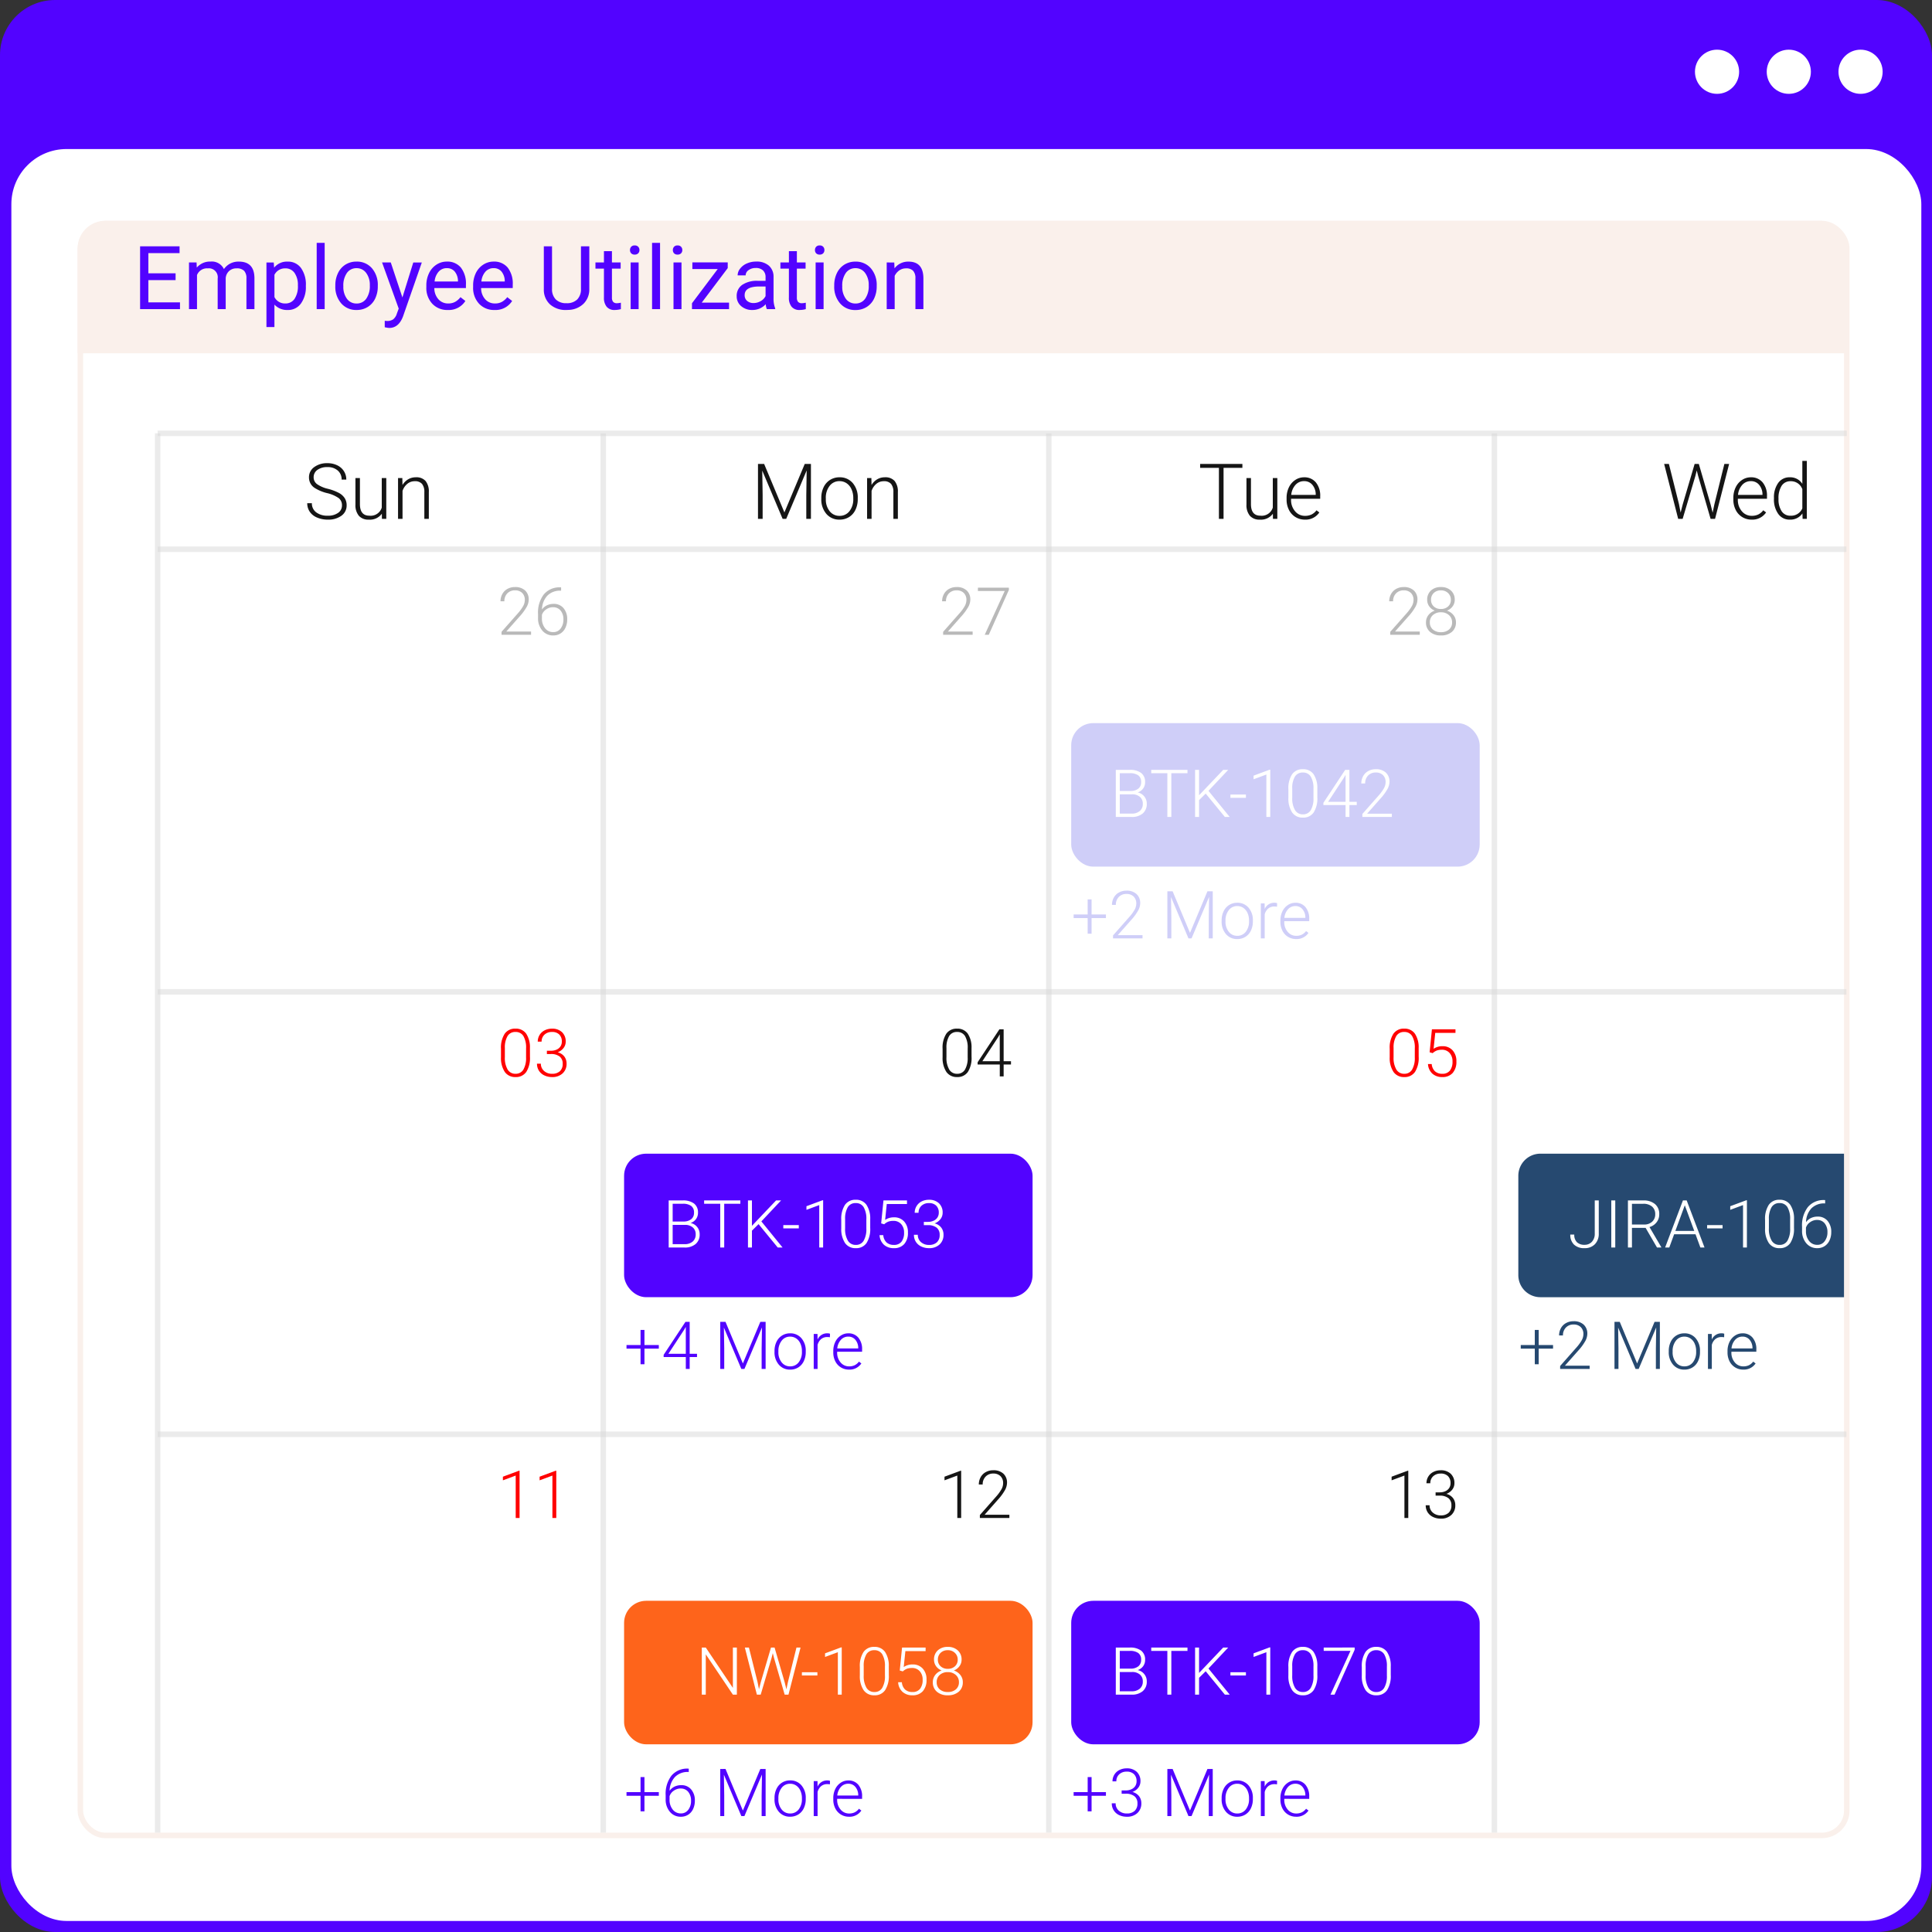 <svg xmlns="http://www.w3.org/2000/svg" width="350" height="350" viewBox="0 0 350 350">
  <rect x="0" y="0" width="350" height="350" fill="#333333" stroke="none"/>
  <g id="upz_trueProductivity" transform="translate(-331.441 -124.116)">
    <g id="Base" transform="translate(-920.5 -964.884)">
      <rect id="Rectangle_1133" data-name="Rectangle 1133" width="350" height="350" rx="10" transform="translate(1251.941 1089)" fill="#5203ff"/>
      <rect id="Rectangle_187" data-name="Rectangle 187" width="346.006" height="321" rx="10" transform="translate(1254 1116)" fill="#fff"/>
      <circle id="Ellipse_157" data-name="Ellipse 157" cx="4" cy="4" r="4" transform="translate(1585 1098)" fill="#fff"/>
      <circle id="Ellipse_158" data-name="Ellipse 158" cx="4" cy="4" r="4" transform="translate(1572 1098)" fill="#fff"/>
      <circle id="Ellipse_159" data-name="Ellipse 159" cx="4" cy="4" r="4" transform="translate(1559 1098)" fill="#fff"/>
    </g>
    <g id="Rectangle_199" data-name="Rectangle 199" transform="translate(345.5 164.116)" fill="#fff" stroke="#faf0eb" stroke-width="1">
      <rect width="321" height="293" rx="5" stroke="none"/>
      <rect x="0.5" y="0.5" width="320" height="292" rx="4.5" fill="none"/>
    </g>
    <path id="Path_3299" data-name="Path 3299" d="M5.531,0H315.252a5.286,5.286,0,0,1,5.531,5V24H0V5A5.285,5.285,0,0,1,5.531,0Z" transform="translate(345.5 164.116)" fill="#faf0eb"/>
    <path id="Path_534" data-name="Path 534" d="M7.75-5.258H2.82v4.031H8.547V0H1.32V-11.375H8.469v1.227H2.82v3.664H7.75Zm3.8-3.2.039.938a3.122,3.122,0,0,1,2.508-1.094A2.417,2.417,0,0,1,16.508-7.25a3.2,3.2,0,0,1,1.1-.984,3.242,3.242,0,0,1,1.6-.375q2.781,0,2.828,2.945V0H20.586V-5.578a1.941,1.941,0,0,0-.414-1.355,1.823,1.823,0,0,0-1.391-.449,1.916,1.916,0,0,0-1.336.48,1.949,1.949,0,0,0-.617,1.293V0H15.375V-5.539a1.613,1.613,0,0,0-1.8-1.844,1.934,1.934,0,0,0-1.945,1.211V0H10.18V-8.453Zm19.8,4.32a5.062,5.062,0,0,1-.883,3.109A2.829,2.829,0,0,1,28.078.156,3.1,3.1,0,0,1,25.656-.82V3.25H24.211v-11.7h1.32l.07.938a2.977,2.977,0,0,1,2.453-1.094,2.882,2.882,0,0,1,2.41,1.148,5.117,5.117,0,0,1,.887,3.2ZM29.906-4.3A3.735,3.735,0,0,0,29.3-6.555a1.963,1.963,0,0,0-1.672-.828,2.125,2.125,0,0,0-1.969,1.164V-2.18a2.129,2.129,0,0,0,1.984,1.156,1.954,1.954,0,0,0,1.652-.824A4.077,4.077,0,0,0,29.906-4.3ZM34.758,0H33.313V-12h1.445Zm1.93-4.3a4.993,4.993,0,0,1,.488-2.234A3.643,3.643,0,0,1,38.535-8.07a3.7,3.7,0,0,1,1.988-.539,3.565,3.565,0,0,1,2.793,1.2,4.6,4.6,0,0,1,1.066,3.18v.1a5.036,5.036,0,0,1-.473,2.215A3.589,3.589,0,0,1,42.559-.391a3.743,3.743,0,0,1-2.02.547,3.556,3.556,0,0,1-2.785-1.2A4.575,4.575,0,0,1,36.688-4.2Zm1.453.172a3.616,3.616,0,0,0,.652,2.258,2.088,2.088,0,0,0,1.746.852,2.075,2.075,0,0,0,1.75-.863A3.955,3.955,0,0,0,42.938-4.3a3.61,3.61,0,0,0-.66-2.254,2.1,2.1,0,0,0-1.754-.863A2.075,2.075,0,0,0,38.8-6.57,3.925,3.925,0,0,0,38.141-4.133Zm10.7,2.016,1.969-6.336h1.547L48.961,1.3q-.789,2.109-2.508,2.109l-.273-.023-.539-.1V2.117l.391.031a1.923,1.923,0,0,0,1.145-.3A2.148,2.148,0,0,0,47.852.766l.32-.859L45.156-8.453h1.578ZM57.055.156a3.693,3.693,0,0,1-2.8-1.129,4.19,4.19,0,0,1-1.078-3.02v-.266A5.073,5.073,0,0,1,53.66-6.5,3.748,3.748,0,0,1,55-8.051a3.378,3.378,0,0,1,1.871-.559,3.166,3.166,0,0,1,2.563,1.086,4.7,4.7,0,0,1,.914,3.109v.6H54.625a3,3,0,0,0,.73,2.02,2.3,2.3,0,0,0,1.777.77,2.517,2.517,0,0,0,1.3-.312,3.259,3.259,0,0,0,.93-.828l.883.688A3.55,3.55,0,0,1,57.055.156Zm-.18-7.578a1.928,1.928,0,0,0-1.469.637A3.1,3.1,0,0,0,54.672-5h4.234v-.109a2.753,2.753,0,0,0-.594-1.707A1.815,1.815,0,0,0,56.875-7.422ZM65.531.156a3.693,3.693,0,0,1-2.8-1.129,4.19,4.19,0,0,1-1.078-3.02v-.266a5.073,5.073,0,0,1,.48-2.246A3.748,3.748,0,0,1,63.48-8.051a3.378,3.378,0,0,1,1.871-.559,3.166,3.166,0,0,1,2.563,1.086,4.7,4.7,0,0,1,.914,3.109v.6H63.1a3,3,0,0,0,.73,2.02,2.3,2.3,0,0,0,1.777.77,2.517,2.517,0,0,0,1.3-.312,3.259,3.259,0,0,0,.93-.828l.883.688A3.55,3.55,0,0,1,65.531.156Zm-.18-7.578a1.928,1.928,0,0,0-1.469.637A3.1,3.1,0,0,0,63.148-5h4.234v-.109a2.753,2.753,0,0,0-.594-1.707A1.815,1.815,0,0,0,65.352-7.422ZM82.7-11.375v7.734a3.628,3.628,0,0,1-1.012,2.633A4.077,4.077,0,0,1,78.961.141l-.4.016A4.258,4.258,0,0,1,75.586-.852a3.6,3.6,0,0,1-1.125-2.773v-7.75h1.484v7.7a2.6,2.6,0,0,0,.68,1.918,2.612,2.612,0,0,0,1.938.684,2.63,2.63,0,0,0,1.949-.68,2.6,2.6,0,0,0,.676-1.914v-7.711Zm4.1.875v2.047h1.578v1.117H86.8v5.249a1.173,1.173,0,0,0,.211.763.888.888,0,0,0,.719.254,3.5,3.5,0,0,0,.688-.094V0A4.215,4.215,0,0,1,87.3.156,1.8,1.8,0,0,1,85.844-.43a2.517,2.517,0,0,1-.492-1.664V-7.336H83.813V-8.453h1.539V-10.5ZM91.633,0H90.188V-8.453h1.445ZM90.07-10.7a.863.863,0,0,1,.215-.594.807.807,0,0,1,.637-.242.819.819,0,0,1,.641.242.854.854,0,0,1,.219.594.826.826,0,0,1-.219.586.834.834,0,0,1-.641.234.821.821,0,0,1-.637-.234A.834.834,0,0,1,90.07-10.7ZM95.516,0H94.07V-12h1.445ZM99.4,0H97.953V-8.453H99.4ZM97.836-10.7a.863.863,0,0,1,.215-.594.807.807,0,0,1,.637-.242.819.819,0,0,1,.641.242.854.854,0,0,1,.219.594.826.826,0,0,1-.219.586.834.834,0,0,1-.641.234.821.821,0,0,1-.637-.234A.834.834,0,0,1,97.836-10.7ZM103.07-1.18h4.945V0H101.3V-1.062l4.664-6.2h-4.594v-1.2h6.406V-7.43ZM114.859,0a3.036,3.036,0,0,1-.2-.891A3.225,3.225,0,0,1,112.25.156,2.984,2.984,0,0,1,110.2-.551a2.288,2.288,0,0,1-.8-1.793,2.39,2.39,0,0,1,1-2.051,4.733,4.733,0,0,1,2.824-.73h1.406v-.664A1.623,1.623,0,0,0,114.18-7a1.821,1.821,0,0,0-1.336-.449,2.108,2.108,0,0,0-1.3.391,1.151,1.151,0,0,0-.523.945H109.57a2,2,0,0,1,.449-1.223,3.066,3.066,0,0,1,1.219-.934,4.1,4.1,0,0,1,1.691-.344,3.342,3.342,0,0,1,2.289.73,2.635,2.635,0,0,1,.859,2.012v3.891a4.757,4.757,0,0,0,.3,1.852V0Zm-2.4-1.1a2.54,2.54,0,0,0,1.289-.352,2.127,2.127,0,0,0,.883-.914V-4.1H113.5q-2.656,0-2.656,1.555a1.316,1.316,0,0,0,.453,1.063A1.742,1.742,0,0,0,112.461-1.1Zm7.844-9.4v2.047h1.578v1.117H120.3v5.249a1.173,1.173,0,0,0,.211.763.888.888,0,0,0,.719.254,3.5,3.5,0,0,0,.688-.094V0a4.215,4.215,0,0,1-1.109.155,1.8,1.8,0,0,1-1.461-.586,2.517,2.517,0,0,1-.492-1.664V-7.336H117.32V-8.453h1.539V-10.5ZM125.141,0H123.7V-8.453h1.445Zm-1.562-10.7a.863.863,0,0,1,.215-.594.807.807,0,0,1,.637-.242.819.819,0,0,1,.641.242.854.854,0,0,1,.219.594.826.826,0,0,1-.219.586.834.834,0,0,1-.641.234.821.821,0,0,1-.637-.234A.834.834,0,0,1,123.578-10.7ZM127.07-4.3a4.993,4.993,0,0,1,.488-2.234,3.643,3.643,0,0,1,1.359-1.531,3.7,3.7,0,0,1,1.988-.539,3.565,3.565,0,0,1,2.793,1.2,4.6,4.6,0,0,1,1.066,3.18v.1a5.036,5.036,0,0,1-.473,2.215,3.589,3.589,0,0,1-1.352,1.527,3.743,3.743,0,0,1-2.02.547,3.556,3.556,0,0,1-2.785-1.2A4.575,4.575,0,0,1,127.07-4.2Zm1.453.172a3.616,3.616,0,0,0,.652,2.258,2.088,2.088,0,0,0,1.746.852,2.075,2.075,0,0,0,1.75-.863A3.954,3.954,0,0,0,133.32-4.3a3.61,3.61,0,0,0-.66-2.254,2.1,2.1,0,0,0-1.754-.863,2.075,2.075,0,0,0-1.727.852A3.925,3.925,0,0,0,128.523-4.133Zm9.422-4.32.047,1.063a3.08,3.08,0,0,1,2.531-1.219q2.68,0,2.7,3.023V0h-1.445V-5.594a1.946,1.946,0,0,0-.418-1.352,1.675,1.675,0,0,0-1.277-.437,2.086,2.086,0,0,0-1.234.375,2.546,2.546,0,0,0-.828.984V0h-1.445V-8.453Z" transform="translate(355.5 180.116)" fill="#5203ff"/>
    <g id="Group_1183" data-name="Group 1183" transform="translate(15 17)">
      <line id="Line_46" data-name="Line 46" y1="253.5" transform="translate(345 185.616)" fill="none" stroke="#d8d8d8" stroke-width="1" opacity="0.5"/>
      <line id="Line_55" data-name="Line 55" y1="253.5" transform="translate(425.722 185.616)" fill="none" stroke="#d8d8d8" stroke-width="1" opacity="0.5"/>
      <line id="Line_56" data-name="Line 56" y1="253.5" transform="translate(506.444 185.616)" fill="none" stroke="#d8d8d8" stroke-width="1" opacity="0.5"/>
      <line id="Line_57" data-name="Line 57" y1="253.5" transform="translate(587.166 185.616)" fill="none" stroke="#d8d8d8" stroke-width="1" opacity="0.5"/>
      <line id="Line_47" data-name="Line 47" x2="306" transform="translate(345 185.616)" fill="none" stroke="#d8d8d8" stroke-width="1" opacity="0.5"/>
      <line id="Line_50" data-name="Line 50" x2="305.928" transform="translate(345 206.616)" fill="none" stroke="#d8d8d8" stroke-width="1" opacity="0.5"/>
      <line id="Line_51" data-name="Line 51" x2="305.928" transform="translate(345 286.802)" fill="none" stroke="#d8d8d8" stroke-width="1" opacity="0.5"/>
      <line id="Line_52" data-name="Line 52" x2="305.928" transform="translate(345 366.95)" fill="none" stroke="#d8d8d8" stroke-width="1" opacity="0.5"/>
      <path id="Path_3353" data-name="Path 3353" d="M6.891-2.447A1.611,1.611,0,0,0,6.31-3.756a6.136,6.136,0,0,0-2.126-.916,7.451,7.451,0,0,1-2.256-.947A2.235,2.235,0,0,1,.916-7.52a2.227,2.227,0,0,1,.94-1.856,3.86,3.86,0,0,1,2.4-.714,3.986,3.986,0,0,1,1.774.383A2.9,2.9,0,0,1,7.246-8.641a2.8,2.8,0,0,1,.431,1.524H6.829a2.091,2.091,0,0,0-.7-1.642,2.714,2.714,0,0,0-1.873-.621,2.95,2.95,0,0,0-1.818.51,1.592,1.592,0,0,0-.677,1.332A1.506,1.506,0,0,0,2.372-6.3a5.64,5.64,0,0,0,1.948.846,9.157,9.157,0,0,1,2.03.759,2.894,2.894,0,0,1,1.039.94,2.352,2.352,0,0,1,.349,1.292A2.25,2.25,0,0,1,6.8-.574,4,4,0,0,1,4.32.137,4.857,4.857,0,0,1,2.389-.239,2.95,2.95,0,0,1,1.056-1.292,2.718,2.718,0,0,1,.6-2.844h.841a1.987,1.987,0,0,0,.786,1.661A3.327,3.327,0,0,0,4.32-.574a3.1,3.1,0,0,0,1.866-.513A1.6,1.6,0,0,0,6.891-2.447ZM14.116-.937A2.659,2.659,0,0,1,11.758.137,2.288,2.288,0,0,1,9.96-.55a3.009,3.009,0,0,1-.629-2.034V-7.4h.813v4.71q0,2.112,1.709,2.112A2.1,2.1,0,0,0,14.1-2.044V-7.4h.82V0H14.13ZM17.828-7.4l.027,1.265a2.937,2.937,0,0,1,1.039-1.042,2.7,2.7,0,0,1,1.374-.359,2.219,2.219,0,0,1,1.771.67,3.021,3.021,0,0,1,.588,2.01V0h-.813V-4.86a2.26,2.26,0,0,0-.42-1.477,1.647,1.647,0,0,0-1.323-.485,2.069,2.069,0,0,0-1.343.475,2.783,2.783,0,0,0-.865,1.282V0h-.813V-7.4Z" transform="translate(371.5 201.116)" fill="#151515"/>
      <path id="Path_3352" data-name="Path 3352" d="M6.146,0H.8V-.539L3.727-3.855A7.673,7.673,0,0,0,4.734-5.238,2.305,2.305,0,0,0,5.016-6.3a1.724,1.724,0,0,0-.475-1.28,1.772,1.772,0,0,0-1.307-.472A1.844,1.844,0,0,0,1.843-7.5a1.975,1.975,0,0,0-.53,1.43h-.7A2.68,2.68,0,0,1,.94-7.383a2.34,2.34,0,0,1,.926-.929,2.748,2.748,0,0,1,1.368-.337,2.579,2.579,0,0,1,1.831.615,2.181,2.181,0,0,1,.659,1.676,2.844,2.844,0,0,1-.372,1.307,9.712,9.712,0,0,1-1.31,1.77L1.664-.592H6.146ZM11.59-8.6v.609h-.082a3.209,3.209,0,0,0-2.408.9,3.765,3.765,0,0,0-.973,2.5,2.379,2.379,0,0,1,.9-.753A2.736,2.736,0,0,1,10.242-5.6a2.236,2.236,0,0,1,1.79.776,3.012,3.012,0,0,1,.665,2.03,3.516,3.516,0,0,1-.311,1.5A2.409,2.409,0,0,1,11.5-.255a2.4,2.4,0,0,1-1.324.372A2.51,2.51,0,0,1,8.18-.771a3.382,3.382,0,0,1-.768-2.294v-.7A5.408,5.408,0,0,1,8.455-7.315,3.692,3.692,0,0,1,11.414-8.6Zm-1.459,3.6a2.162,2.162,0,0,0-1.245.4,1.9,1.9,0,0,0-.771,1V-3a2.783,2.783,0,0,0,.571,1.814,1.825,1.825,0,0,0,1.485.7A1.6,1.6,0,0,0,11.5-1.13a2.583,2.583,0,0,0,.507-1.639A2.442,2.442,0,0,0,11.5-4.384,1.688,1.688,0,0,0,10.131-4.992Z" transform="translate(406.5 222.116)" fill="#151515" opacity="0.3"/>
      <path id="Path_3351" data-name="Path 3351" d="M6.146,0H.8V-.539L3.727-3.855A7.673,7.673,0,0,0,4.734-5.238,2.305,2.305,0,0,0,5.016-6.3a1.724,1.724,0,0,0-.475-1.28,1.772,1.772,0,0,0-1.307-.472A1.844,1.844,0,0,0,1.843-7.5a1.975,1.975,0,0,0-.53,1.43h-.7A2.68,2.68,0,0,1,.94-7.383a2.34,2.34,0,0,1,.926-.929,2.748,2.748,0,0,1,1.368-.337,2.579,2.579,0,0,1,1.831.615,2.181,2.181,0,0,1,.659,1.676,2.844,2.844,0,0,1-.372,1.307,9.712,9.712,0,0,1-1.31,1.77L1.664-.592H6.146Zm6.563-8.127L9.064,0H8.332l3.621-7.934H7.1v-.6h5.607Z" transform="translate(486.5 222.116)" fill="#151515" opacity="0.3"/>
      <path id="Path_3350" data-name="Path 3350" d="M6.146,0H.8V-.539L3.727-3.855A7.673,7.673,0,0,0,4.734-5.238,2.305,2.305,0,0,0,5.016-6.3a1.724,1.724,0,0,0-.475-1.28,1.772,1.772,0,0,0-1.307-.472A1.844,1.844,0,0,0,1.843-7.5a1.975,1.975,0,0,0-.53,1.43h-.7A2.68,2.68,0,0,1,.94-7.383a2.34,2.34,0,0,1,.926-.929,2.748,2.748,0,0,1,1.368-.337,2.579,2.579,0,0,1,1.831.615,2.181,2.181,0,0,1,.659,1.676,2.844,2.844,0,0,1-.372,1.307,9.712,9.712,0,0,1-1.31,1.77L1.664-.592H6.146ZM12.48-6.334a1.949,1.949,0,0,1-.387,1.187,2.25,2.25,0,0,1-1.02.771,2.5,2.5,0,0,1,1.184.814,2.036,2.036,0,0,1,.445,1.3,2.176,2.176,0,0,1-.744,1.737A2.91,2.91,0,0,1,9.99.117,2.925,2.925,0,0,1,8.013-.521a2.178,2.178,0,0,1-.741-1.74A2.1,2.1,0,0,1,7.7-3.557a2.375,2.375,0,0,1,1.172-.82,2.177,2.177,0,0,1-1.008-.771,1.99,1.99,0,0,1-.375-1.187,2.179,2.179,0,0,1,.683-1.687,2.567,2.567,0,0,1,1.808-.627,2.574,2.574,0,0,1,1.813.633A2.174,2.174,0,0,1,12.48-6.334ZM12-2.256a1.685,1.685,0,0,0-.568-1.31,2.087,2.087,0,0,0-1.453-.513,2.087,2.087,0,0,0-1.447.5,1.686,1.686,0,0,0-.562,1.318,1.648,1.648,0,0,0,.545,1.3A2.145,2.145,0,0,0,9.99-.475a2.14,2.14,0,0,0,1.459-.48A1.638,1.638,0,0,0,12-2.256ZM11.777-6.34a1.628,1.628,0,0,0-.507-1.222,1.784,1.784,0,0,0-1.292-.489,1.8,1.8,0,0,0-1.292.472,1.633,1.633,0,0,0-.5,1.239,1.565,1.565,0,0,0,.5,1.207,1.838,1.838,0,0,0,1.3.457,1.836,1.836,0,0,0,1.292-.46A1.558,1.558,0,0,0,11.777-6.34Z" transform="translate(567.5 222.116)" fill="#151515" opacity="0.3"/>
      <path id="Path_3349" data-name="Path 3349" d="M2.372-9.953,6.043-1.169,9.728-9.953h1.121V0h-.841V-4.334l.068-4.443L6.371,0H5.722L2.03-8.743,2.1-4.361V0H1.258V-9.953ZM12.729-3.808a4.352,4.352,0,0,1,.414-1.921,3.152,3.152,0,0,1,1.169-1.33,3.149,3.149,0,0,1,1.712-.475A3.043,3.043,0,0,1,18.416-6.5a3.991,3.991,0,0,1,.916,2.745v.171a4.391,4.391,0,0,1-.414,1.931A3.088,3.088,0,0,1,17.753-.328a3.2,3.2,0,0,1-1.716.465A3.045,3.045,0,0,1,13.648-.9a3.981,3.981,0,0,1-.919-2.745Zm.82.226A3.356,3.356,0,0,0,14.236-1.4a2.2,2.2,0,0,0,1.8.851A2.2,2.2,0,0,0,17.832-1.4a3.467,3.467,0,0,0,.687-2.246v-.157A3.763,3.763,0,0,0,18.2-5.359a2.527,2.527,0,0,0-.882-1.09,2.253,2.253,0,0,0-1.3-.386,2.186,2.186,0,0,0-1.784.858,3.472,3.472,0,0,0-.69,2.246ZM21.8-7.4l.027,1.265a2.937,2.937,0,0,1,1.039-1.042,2.7,2.7,0,0,1,1.374-.359,2.219,2.219,0,0,1,1.771.67,3.021,3.021,0,0,1,.588,2.01V0h-.813V-4.86a2.26,2.26,0,0,0-.42-1.477,1.647,1.647,0,0,0-1.323-.485,2.069,2.069,0,0,0-1.343.475,2.783,2.783,0,0,0-.865,1.282V0h-.813V-7.4Z" transform="translate(452.5 201.116)" fill="#151515"/>
      <path id="Path_3348" data-name="Path 3348" d="M8.012-9.242H4.6V0H3.76V-9.242H.355v-.711H8.012ZM13.535-.937A2.659,2.659,0,0,1,11.177.137a2.288,2.288,0,0,1-1.8-.687A3.009,3.009,0,0,1,8.75-2.584V-7.4h.813v4.71q0,2.112,1.709,2.112a2.1,2.1,0,0,0,2.249-1.47V-7.4h.82V0h-.793Zm5.8,1.073a3.211,3.211,0,0,1-1.706-.465,3.168,3.168,0,0,1-1.186-1.3,4.039,4.039,0,0,1-.424-1.863V-3.78A4.352,4.352,0,0,1,16.43-5.7a3.29,3.29,0,0,1,1.152-1.343,2.842,2.842,0,0,1,1.6-.489,2.671,2.671,0,0,1,2.136.919,3.729,3.729,0,0,1,.79,2.512v.458H16.83v.157a3.1,3.1,0,0,0,.721,2.1,2.294,2.294,0,0,0,1.815.837,2.665,2.665,0,0,0,1.159-.239,2.57,2.57,0,0,0,.913-.766l.513.39A2.984,2.984,0,0,1,19.332.137Zm-.15-6.973a2.045,2.045,0,0,0-1.555.677,3.126,3.126,0,0,0-.769,1.818h4.437V-4.43a2.714,2.714,0,0,0-.608-1.736A1.885,1.885,0,0,0,19.182-6.836Z" transform="translate(533.5 201.116)" fill="#151515"/>
      <path id="Path_3347" data-name="Path 3347" d="M3.1-2.687,3.4-1.142,3.78-2.618,5.94-9.953H6.7L8.832-2.618,9.2-1.128l.328-1.559,1.8-7.267h.861L9.639,0H8.832L6.576-7.786l-.253-.984-.246.984L3.767,0H2.96L.417-9.953h.861ZM16.27.137a3.211,3.211,0,0,1-1.706-.465,3.168,3.168,0,0,1-1.186-1.3,4.039,4.039,0,0,1-.424-1.863V-3.78A4.352,4.352,0,0,1,13.368-5.7,3.29,3.29,0,0,1,14.52-7.044a2.842,2.842,0,0,1,1.6-.489,2.671,2.671,0,0,1,2.136.919,3.729,3.729,0,0,1,.79,2.512v.458H13.768v.157a3.1,3.1,0,0,0,.721,2.1A2.294,2.294,0,0,0,16.3-.554a2.665,2.665,0,0,0,1.159-.239,2.57,2.57,0,0,0,.913-.766l.513.39A2.984,2.984,0,0,1,16.27.137Zm-.15-6.973a2.045,2.045,0,0,0-1.555.677,3.126,3.126,0,0,0-.769,1.818h4.437V-4.43a2.714,2.714,0,0,0-.608-1.736A1.885,1.885,0,0,0,16.119-6.836Zm4.19,3.069a4.458,4.458,0,0,1,.769-2.745,2.475,2.475,0,0,1,2.088-1.022A2.572,2.572,0,0,1,25.45-6.351V-10.5h.813V0H25.5l-.034-.984A2.642,2.642,0,0,1,23.153.137,2.466,2.466,0,0,1,21.092-.892a4.481,4.481,0,0,1-.783-2.779Zm.827.144A3.857,3.857,0,0,0,21.7-1.391a1.835,1.835,0,0,0,1.6.817A2.2,2.2,0,0,0,25.45-1.907V-5.38a2.185,2.185,0,0,0-2.133-1.442,1.857,1.857,0,0,0-1.606.81A4.122,4.122,0,0,0,21.137-3.623Z" transform="translate(617.5 201.116)" fill="#151515"/>
      <path id="Path_3346" data-name="Path 3346" d="M5.947-3.557A4.722,4.722,0,0,1,5.285-.817,2.238,2.238,0,0,1,3.334.117,2.26,2.26,0,0,1,1.395-.8,4.547,4.547,0,0,1,.7-3.469V-5a4.634,4.634,0,0,1,.668-2.725,2.255,2.255,0,0,1,1.951-.926,2.266,2.266,0,0,1,1.934.894,4.466,4.466,0,0,1,.691,2.634Zm-.7-1.529A4.164,4.164,0,0,0,4.767-7.3a1.6,1.6,0,0,0-1.444-.75,1.6,1.6,0,0,0-1.43.732A4.03,4.03,0,0,0,1.4-5.156V-3.48a4.157,4.157,0,0,0,.5,2.232,1.6,1.6,0,0,0,1.438.773A1.581,1.581,0,0,0,4.755-1.23a4.174,4.174,0,0,0,.489-2.215Zm3.768.439h.727a2.438,2.438,0,0,0,1.055-.214,1.608,1.608,0,0,0,.688-.586,1.562,1.562,0,0,0,.237-.858,1.734,1.734,0,0,0-.463-1.283,1.8,1.8,0,0,0-1.33-.463,1.906,1.906,0,0,0-1.345.483,1.651,1.651,0,0,0-.524,1.274h-.7A2.28,2.28,0,0,1,7.688-7.5a2.244,2.244,0,0,1,.926-.847,2.87,2.87,0,0,1,1.313-.3,2.55,2.55,0,0,1,1.828.633,2.275,2.275,0,0,1,.668,1.734,1.847,1.847,0,0,1-.39,1.134,2.335,2.335,0,0,1-1.069.776,2.195,2.195,0,0,1,1.207.765,2.08,2.08,0,0,1,.41,1.292,2.3,2.3,0,0,1-.715,1.764,2.685,2.685,0,0,1-1.91.668,3.191,3.191,0,0,1-1.4-.3,2.326,2.326,0,0,1-.984-.853,2.322,2.322,0,0,1-.349-1.274h.7A1.7,1.7,0,0,0,8.5-.987a2.1,2.1,0,0,0,1.459.513A2.013,2.013,0,0,0,11.37-.94a1.743,1.743,0,0,0,.507-1.351A1.6,1.6,0,0,0,11.329-3.6a2.489,2.489,0,0,0-1.614-.451h-.7Z" transform="translate(406.5 302.116)" fill="red"/>
      <path id="Path_3345" data-name="Path 3345" d="M5.947-3.557A4.722,4.722,0,0,1,5.285-.817,2.238,2.238,0,0,1,3.334.117,2.26,2.26,0,0,1,1.395-.8,4.547,4.547,0,0,1,.7-3.469V-5a4.634,4.634,0,0,1,.668-2.725,2.255,2.255,0,0,1,1.951-.926,2.266,2.266,0,0,1,1.934.894,4.466,4.466,0,0,1,.691,2.634Zm-.7-1.529A4.164,4.164,0,0,0,4.767-7.3a1.6,1.6,0,0,0-1.444-.75,1.6,1.6,0,0,0-1.43.732A4.03,4.03,0,0,0,1.4-5.156V-3.48a4.157,4.157,0,0,0,.5,2.232,1.6,1.6,0,0,0,1.438.773A1.581,1.581,0,0,0,4.755-1.23a4.174,4.174,0,0,0,.489-2.215ZM11.76-2.748h1.33v.592H11.76V0h-.7V-2.156H7.043v-.4l3.949-5.977h.768Zm-3.855,0h3.152V-7.623l-.311.539Z" transform="translate(486.5 302.116)" fill="#151515"/>
      <path id="Path_3344" data-name="Path 3344" d="M5.947-3.557A4.722,4.722,0,0,1,5.285-.817,2.238,2.238,0,0,1,3.334.117,2.26,2.26,0,0,1,1.395-.8,4.547,4.547,0,0,1,.7-3.469V-5a4.634,4.634,0,0,1,.668-2.725,2.255,2.255,0,0,1,1.951-.926,2.266,2.266,0,0,1,1.934.894,4.466,4.466,0,0,1,.691,2.634Zm-.7-1.529A4.164,4.164,0,0,0,4.767-7.3a1.6,1.6,0,0,0-1.444-.75,1.6,1.6,0,0,0-1.43.732A4.03,4.03,0,0,0,1.4-5.156V-3.48a4.157,4.157,0,0,0,.5,2.232,1.6,1.6,0,0,0,1.438.773A1.581,1.581,0,0,0,4.755-1.23a4.174,4.174,0,0,0,.489-2.215Zm2.684.715.416-4.16h4.266v.65H8.947L8.648-5a2.775,2.775,0,0,1,1.605-.469,2.371,2.371,0,0,1,1.84.75,2.847,2.847,0,0,1,.686,2,3.023,3.023,0,0,1-.668,2.092A2.4,2.4,0,0,1,10.23.117,2.6,2.6,0,0,1,8.426-.5a2.539,2.539,0,0,1-.791-1.74h.674A2.025,2.025,0,0,0,8.9-.923a1.9,1.9,0,0,0,1.33.448,1.664,1.664,0,0,0,1.38-.58,2.581,2.581,0,0,0,.466-1.652,2.228,2.228,0,0,0-.521-1.529,1.8,1.8,0,0,0-1.424-.592,2.689,2.689,0,0,0-.867.126,2.367,2.367,0,0,0-.779.489Z" transform="translate(567.5 302.116)" fill="red"/>
      <path id="Path_3343" data-name="Path 3343" d="M4.066,0h-.7V-7.687l-2.32.861v-.656L3.949-8.561h.117Zm6.65,0h-.7V-7.687l-2.32.861v-.656L10.6-8.561h.117Z" transform="translate(406.5 382.116)" fill="red"/>
      <path id="Path_3342" data-name="Path 3342" d="M4.066,0h-.7V-7.687l-2.32.861v-.656L3.949-8.561h.117ZM12.8,0H7.453V-.539l2.924-3.316a7.673,7.673,0,0,0,1.008-1.383A2.305,2.305,0,0,0,11.666-6.3a1.724,1.724,0,0,0-.475-1.28,1.772,1.772,0,0,0-1.307-.472A1.844,1.844,0,0,0,8.493-7.5a1.975,1.975,0,0,0-.53,1.43h-.7a2.68,2.68,0,0,1,.325-1.312,2.34,2.34,0,0,1,.926-.929,2.748,2.748,0,0,1,1.368-.337,2.579,2.579,0,0,1,1.831.615,2.181,2.181,0,0,1,.659,1.676A2.844,2.844,0,0,1,12-5.051a9.712,9.712,0,0,1-1.31,1.77L8.314-.592H12.8Z" transform="translate(486.5 382.116)" fill="#151515"/>
      <path id="Path_3341" data-name="Path 3341" d="M4.066,0h-.7V-7.687l-2.32.861v-.656L3.949-8.561h.117ZM9.012-4.646h.727a2.438,2.438,0,0,0,1.055-.214,1.608,1.608,0,0,0,.688-.586,1.562,1.562,0,0,0,.237-.858,1.734,1.734,0,0,0-.463-1.283,1.8,1.8,0,0,0-1.33-.463,1.906,1.906,0,0,0-1.345.483,1.651,1.651,0,0,0-.524,1.274h-.7A2.28,2.28,0,0,1,7.688-7.5a2.244,2.244,0,0,1,.926-.847,2.87,2.87,0,0,1,1.313-.3,2.55,2.55,0,0,1,1.828.633,2.275,2.275,0,0,1,.668,1.734,1.847,1.847,0,0,1-.39,1.134,2.335,2.335,0,0,1-1.069.776,2.195,2.195,0,0,1,1.207.765,2.08,2.08,0,0,1,.41,1.292,2.3,2.3,0,0,1-.715,1.764,2.685,2.685,0,0,1-1.91.668,3.191,3.191,0,0,1-1.4-.3,2.326,2.326,0,0,1-.984-.853,2.322,2.322,0,0,1-.349-1.274h.7A1.7,1.7,0,0,0,8.5-.987a2.1,2.1,0,0,0,1.459.513A2.013,2.013,0,0,0,11.37-.94a1.743,1.743,0,0,0,.507-1.351A1.6,1.6,0,0,0,11.329-3.6a2.489,2.489,0,0,0-1.614-.451h-.7Z" transform="translate(567.5 382.116)" fill="#151515"/>
      <g id="Group_1176" data-name="Group 1176" transform="translate(429.469 316.116)">
        <rect id="Rectangle_141" data-name="Rectangle 141" width="74" height="26" rx="4" transform="translate(0.031)" fill="#5203ff"/>
        <path id="Path_3340" data-name="Path 3340" d="M1.078,0V-8.531H3.6a3.279,3.279,0,0,1,2.08.566A2.006,2.006,0,0,1,6.387-6.3a1.89,1.89,0,0,1-.36,1.152,1.968,1.968,0,0,1-.987.7,2.049,2.049,0,0,1,1.2.732A2.041,2.041,0,0,1,6.691-2.4,2.218,2.218,0,0,1,5.962-.635,2.99,2.99,0,0,1,3.932,0ZM1.8-4.1V-.609H3.961A2.161,2.161,0,0,0,5.429-1.08a1.64,1.64,0,0,0,.542-1.307,1.583,1.583,0,0,0-.519-1.249A2.086,2.086,0,0,0,4.02-4.1Zm0-.609H3.768a2.211,2.211,0,0,0,1.4-.426,1.452,1.452,0,0,0,.5-1.189,1.426,1.426,0,0,0-.513-1.212,2.544,2.544,0,0,0-1.55-.39H1.8ZM14.063-7.922H11.139V0h-.721V-7.922H7.5v-.609h6.563Zm3.3,3.686-1.2,1.184V0h-.721V-8.531h.721v4.6l4.371-4.6h.908l-3.574,3.8L21.715,0h-.879Zm7.289.768H21.844v-.592H24.65ZM29.057,0h-.7V-7.687l-2.32.861v-.656l2.906-1.078h.117Zm8.531-3.557a4.722,4.722,0,0,1-.662,2.739,2.238,2.238,0,0,1-1.951.935A2.26,2.26,0,0,1,33.035-.8a4.547,4.547,0,0,1-.691-2.669V-5a4.634,4.634,0,0,1,.668-2.725,2.255,2.255,0,0,1,1.951-.926,2.266,2.266,0,0,1,1.934.894,4.466,4.466,0,0,1,.691,2.634Zm-.7-1.529A4.164,4.164,0,0,0,36.407-7.3a1.6,1.6,0,0,0-1.444-.75,1.6,1.6,0,0,0-1.43.732,4.03,4.03,0,0,0-.492,2.162V-3.48a4.157,4.157,0,0,0,.5,2.232,1.6,1.6,0,0,0,1.438.773A1.581,1.581,0,0,0,36.4-1.23a4.174,4.174,0,0,0,.489-2.215Zm2.684.715.416-4.16H44.25v.65H40.588L40.289-5a2.775,2.775,0,0,1,1.605-.469,2.371,2.371,0,0,1,1.84.75,2.847,2.847,0,0,1,.686,2,3.023,3.023,0,0,1-.668,2.092,2.4,2.4,0,0,1-1.881.744,2.6,2.6,0,0,1-1.8-.621,2.539,2.539,0,0,1-.791-1.74h.674a2.025,2.025,0,0,0,.592,1.321,1.9,1.9,0,0,0,1.33.448,1.664,1.664,0,0,0,1.38-.58,2.581,2.581,0,0,0,.466-1.652A2.228,2.228,0,0,0,43.2-4.236a1.8,1.8,0,0,0-1.424-.592A2.689,2.689,0,0,0,40.9-4.7a2.367,2.367,0,0,0-.779.489ZM47.3-4.646h.727a2.438,2.438,0,0,0,1.055-.214,1.608,1.608,0,0,0,.688-.586A1.562,1.562,0,0,0,50.01-6.3a1.734,1.734,0,0,0-.463-1.283,1.8,1.8,0,0,0-1.33-.463,1.906,1.906,0,0,0-1.345.483,1.651,1.651,0,0,0-.524,1.274h-.7a2.28,2.28,0,0,1,.334-1.21A2.244,2.244,0,0,1,46.9-8.35a2.87,2.87,0,0,1,1.313-.3,2.55,2.55,0,0,1,1.828.633,2.275,2.275,0,0,1,.668,1.734,1.847,1.847,0,0,1-.39,1.134,2.335,2.335,0,0,1-1.069.776,2.195,2.195,0,0,1,1.207.765,2.08,2.08,0,0,1,.41,1.292,2.3,2.3,0,0,1-.715,1.764,2.685,2.685,0,0,1-1.91.668,3.191,3.191,0,0,1-1.4-.3,2.326,2.326,0,0,1-.984-.853,2.322,2.322,0,0,1-.349-1.274h.7a1.7,1.7,0,0,0,.568,1.327,2.1,2.1,0,0,0,1.459.513A2.013,2.013,0,0,0,49.661-.94a1.743,1.743,0,0,0,.507-1.351A1.6,1.6,0,0,0,49.62-3.6a2.489,2.489,0,0,0-1.614-.451h-.7Z" transform="translate(7.031 17)" fill="#fff"/>
        <path id="Path_3339" data-name="Path 3339" d="M3.691-4.336h2.6v.656h-2.6V-.855H2.982V-3.68H.439v-.656H2.982v-2.73h.709Zm8.191,1.588h1.33v.592h-1.33V0h-.7V-2.156H7.166v-.4l3.949-5.977h.768Zm-3.855,0H11.18V-7.623l-.311.539ZM18.375-8.531,21.521-1,24.68-8.531h.961V0H24.92V-3.715l.059-3.809L21.8,0h-.557L18.082-7.494l.059,3.756V0H17.42V-8.531Zm8.877,5.268a3.731,3.731,0,0,1,.354-1.646,2.7,2.7,0,0,1,1-1.14,2.7,2.7,0,0,1,1.468-.407,2.608,2.608,0,0,1,2.051.888,3.421,3.421,0,0,1,.785,2.353v.146a3.763,3.763,0,0,1-.354,1.655,2.647,2.647,0,0,1-1,1.134,2.739,2.739,0,0,1-1.471.4A2.61,2.61,0,0,1,28.04-.771a3.413,3.413,0,0,1-.788-2.353Zm.7.193A2.877,2.877,0,0,0,28.544-1.2a1.889,1.889,0,0,0,1.544.729A1.883,1.883,0,0,0,31.626-1.2a2.971,2.971,0,0,0,.589-1.925v-.135a3.225,3.225,0,0,0-.27-1.33,2.166,2.166,0,0,0-.756-.935,1.931,1.931,0,0,0-1.113-.331,1.873,1.873,0,0,0-1.529.735A2.976,2.976,0,0,0,27.955-3.2Zm9.334-2.672a2.619,2.619,0,0,0-.475-.041,1.712,1.712,0,0,0-1.11.366,2.006,2.006,0,0,0-.647,1.063V0h-.7V-6.34h.686l.012,1.008a1.865,1.865,0,0,1,1.787-1.125,1.153,1.153,0,0,1,.463.076ZM40.74.117a2.752,2.752,0,0,1-1.462-.4,2.715,2.715,0,0,1-1.017-1.11,3.462,3.462,0,0,1-.363-1.6V-3.24a3.731,3.731,0,0,1,.354-1.646,2.82,2.82,0,0,1,.987-1.151,2.436,2.436,0,0,1,1.371-.419,2.289,2.289,0,0,1,1.831.788,3.2,3.2,0,0,1,.677,2.153v.393H38.6v.135a2.655,2.655,0,0,0,.618,1.8,1.967,1.967,0,0,0,1.556.718,2.285,2.285,0,0,0,.993-.205,2.2,2.2,0,0,0,.782-.656L42.984-1A2.558,2.558,0,0,1,40.74.117Zm-.129-5.977a1.753,1.753,0,0,0-1.333.58,2.68,2.68,0,0,0-.659,1.559h3.8V-3.8A2.327,2.327,0,0,0,41.9-5.285,1.616,1.616,0,0,0,40.611-5.859Z" transform="translate(0.031 39)" fill="#5203ff"/>
      </g>
      <g id="Group_1178" data-name="Group 1178" transform="translate(591.5 316.116)">
        <path id="Rectangle_141-2" data-name="Rectangle 141" d="M4,0H59a0,0,0,0,1,0,0V26a0,0,0,0,1,0,0H4a4,4,0,0,1-4-4V4A4,4,0,0,1,4,0Z" fill="#264970"/>
        <path id="Path_3337" data-name="Path 3337" d="M4.846-8.531h.727v5.994A2.656,2.656,0,0,1,4.872-.6,2.5,2.5,0,0,1,2.994.117a2.626,2.626,0,0,1-1.91-.65A2.418,2.418,0,0,1,.416-2.35h.721A1.841,1.841,0,0,0,1.623-.958a1.9,1.9,0,0,0,1.371.466,1.749,1.749,0,0,0,1.327-.539A2.079,2.079,0,0,0,4.846-2.5ZM8.561,0H7.84V-8.531h.721Zm5.5-3.557H11.584V0h-.727V-8.531h2.771a3.164,3.164,0,0,1,2.133.661,2.31,2.31,0,0,1,.768,1.849,2.309,2.309,0,0,1-.48,1.446,2.457,2.457,0,0,1-1.289.866L16.893-.076V0h-.768Zm-2.479-.609h2.209a2.047,2.047,0,0,0,1.459-.516A1.751,1.751,0,0,0,15.8-6.021a1.759,1.759,0,0,0-.574-1.4,2.379,2.379,0,0,0-1.611-.5H11.584ZM23.1-2.4H19.225L18.346,0H17.59l3.229-8.531H21.5L24.732,0h-.75Zm-3.65-.609h3.422L21.158-7.652ZM28-3.469H25.2v-.592H28ZM32.408,0h-.7V-7.687l-2.32.861v-.656l2.906-1.078h.117Zm8.531-3.557a4.722,4.722,0,0,1-.662,2.739,2.238,2.238,0,0,1-1.951.935A2.26,2.26,0,0,1,36.387-.8,4.547,4.547,0,0,1,35.7-3.469V-5a4.634,4.634,0,0,1,.668-2.725,2.255,2.255,0,0,1,1.951-.926,2.266,2.266,0,0,1,1.934.894,4.466,4.466,0,0,1,.691,2.634Zm-.7-1.529A4.164,4.164,0,0,0,39.759-7.3a1.6,1.6,0,0,0-1.444-.75,1.6,1.6,0,0,0-1.43.732,4.03,4.03,0,0,0-.492,2.162V-3.48a4.157,4.157,0,0,0,.5,2.232,1.6,1.6,0,0,0,1.438.773,1.581,1.581,0,0,0,1.421-.756,4.174,4.174,0,0,0,.489-2.215ZM46.582-8.6v.609H46.5a3.209,3.209,0,0,0-2.408.9,3.765,3.765,0,0,0-.973,2.5,2.379,2.379,0,0,1,.9-.753A2.736,2.736,0,0,1,45.234-5.6a2.236,2.236,0,0,1,1.79.776,3.012,3.012,0,0,1,.665,2.03,3.516,3.516,0,0,1-.311,1.5,2.409,2.409,0,0,1-.891,1.04,2.4,2.4,0,0,1-1.324.372,2.51,2.51,0,0,1-1.992-.888A3.382,3.382,0,0,1,42.4-3.064v-.7a5.408,5.408,0,0,1,1.043-3.548A3.692,3.692,0,0,1,46.406-8.6Zm-1.459,3.6a2.162,2.162,0,0,0-1.245.4,1.9,1.9,0,0,0-.771,1V-3a2.783,2.783,0,0,0,.571,1.814,1.825,1.825,0,0,0,1.485.7,1.6,1.6,0,0,0,1.327-.65A2.583,2.583,0,0,0,47-2.769a2.442,2.442,0,0,0-.507-1.615A1.688,1.688,0,0,0,45.123-4.992Z" transform="translate(9 17)" fill="#fff"/>
        <path id="Path_3338" data-name="Path 3338" d="M3.691-4.336h2.6v.656h-2.6V-.855H2.982V-3.68H.439v-.656H2.982v-2.73h.709ZM12.92,0H7.576V-.539L10.5-3.855a7.673,7.673,0,0,0,1.008-1.383A2.305,2.305,0,0,0,11.789-6.3a1.724,1.724,0,0,0-.475-1.28,1.772,1.772,0,0,0-1.307-.472A1.844,1.844,0,0,0,8.616-7.5a1.975,1.975,0,0,0-.53,1.43h-.7a2.68,2.68,0,0,1,.325-1.312,2.34,2.34,0,0,1,.926-.929,2.748,2.748,0,0,1,1.368-.337,2.579,2.579,0,0,1,1.831.615A2.181,2.181,0,0,1,12.5-6.357a2.844,2.844,0,0,1-.372,1.307,9.712,9.712,0,0,1-1.31,1.77L8.438-.592H12.92Zm5.455-8.531L21.521-1,24.68-8.531h.961V0H24.92V-3.715l.059-3.809L21.8,0h-.557L18.082-7.494l.059,3.756V0H17.42V-8.531Zm8.877,5.268a3.731,3.731,0,0,1,.354-1.646,2.7,2.7,0,0,1,1-1.14,2.7,2.7,0,0,1,1.468-.407,2.608,2.608,0,0,1,2.051.888,3.421,3.421,0,0,1,.785,2.353v.146a3.763,3.763,0,0,1-.354,1.655,2.647,2.647,0,0,1-1,1.134,2.739,2.739,0,0,1-1.471.4A2.61,2.61,0,0,1,28.04-.771a3.413,3.413,0,0,1-.788-2.353Zm.7.193A2.877,2.877,0,0,0,28.544-1.2a1.889,1.889,0,0,0,1.544.729A1.883,1.883,0,0,0,31.626-1.2a2.971,2.971,0,0,0,.589-1.925v-.135a3.225,3.225,0,0,0-.27-1.33,2.166,2.166,0,0,0-.756-.935,1.931,1.931,0,0,0-1.113-.331,1.873,1.873,0,0,0-1.529.735A2.976,2.976,0,0,0,27.955-3.2Zm9.334-2.672a2.619,2.619,0,0,0-.475-.041,1.712,1.712,0,0,0-1.11.366,2.006,2.006,0,0,0-.647,1.063V0h-.7V-6.34h.686l.012,1.008a1.865,1.865,0,0,1,1.787-1.125,1.153,1.153,0,0,1,.463.076ZM40.74.117a2.752,2.752,0,0,1-1.462-.4,2.715,2.715,0,0,1-1.017-1.11,3.462,3.462,0,0,1-.363-1.6V-3.24a3.731,3.731,0,0,1,.354-1.646,2.82,2.82,0,0,1,.987-1.151,2.436,2.436,0,0,1,1.371-.419,2.289,2.289,0,0,1,1.831.788,3.2,3.2,0,0,1,.677,2.153v.393H38.6v.135a2.655,2.655,0,0,0,.618,1.8,1.967,1.967,0,0,0,1.556.718,2.285,2.285,0,0,0,.993-.205,2.2,2.2,0,0,0,.782-.656L42.984-1A2.558,2.558,0,0,1,40.74.117Zm-.129-5.977a1.753,1.753,0,0,0-1.333.58,2.68,2.68,0,0,0-.659,1.559h3.8V-3.8A2.327,2.327,0,0,0,41.9-5.285,1.616,1.616,0,0,0,40.611-5.859Z" transform="translate(0 39)" fill="#264970"/>
      </g>
      <g id="Group_1180" data-name="Group 1180" transform="translate(510.397 397.116)">
        <rect id="Rectangle_141-3" data-name="Rectangle 141" width="74" height="26" rx="4" transform="translate(0.103)" fill="#5203ff"/>
        <path id="Path_3335" data-name="Path 3335" d="M1.078,0V-8.531H3.6a3.279,3.279,0,0,1,2.08.566A2.006,2.006,0,0,1,6.387-6.3a1.89,1.89,0,0,1-.36,1.152,1.968,1.968,0,0,1-.987.7,2.049,2.049,0,0,1,1.2.732A2.041,2.041,0,0,1,6.691-2.4,2.218,2.218,0,0,1,5.962-.635,2.99,2.99,0,0,1,3.932,0ZM1.8-4.1V-.609H3.961A2.161,2.161,0,0,0,5.429-1.08a1.64,1.64,0,0,0,.542-1.307,1.583,1.583,0,0,0-.519-1.249A2.086,2.086,0,0,0,4.02-4.1Zm0-.609H3.768a2.211,2.211,0,0,0,1.4-.426,1.452,1.452,0,0,0,.5-1.189,1.426,1.426,0,0,0-.513-1.212,2.544,2.544,0,0,0-1.55-.39H1.8ZM14.063-7.922H11.139V0h-.721V-7.922H7.5v-.609h6.563Zm3.3,3.686-1.2,1.184V0h-.721V-8.531h.721v4.6l4.371-4.6h.908l-3.574,3.8L21.715,0h-.879Zm7.289.768H21.844v-.592H24.65ZM29.057,0h-.7V-7.687l-2.32.861v-.656l2.906-1.078h.117Zm8.531-3.557a4.722,4.722,0,0,1-.662,2.739,2.238,2.238,0,0,1-1.951.935A2.26,2.26,0,0,1,33.035-.8a4.547,4.547,0,0,1-.691-2.669V-5a4.634,4.634,0,0,1,.668-2.725,2.255,2.255,0,0,1,1.951-.926,2.266,2.266,0,0,1,1.934.894,4.466,4.466,0,0,1,.691,2.634Zm-.7-1.529A4.164,4.164,0,0,0,36.407-7.3a1.6,1.6,0,0,0-1.444-.75,1.6,1.6,0,0,0-1.43.732,4.03,4.03,0,0,0-.492,2.162V-3.48a4.157,4.157,0,0,0,.5,2.232,1.6,1.6,0,0,0,1.438.773A1.581,1.581,0,0,0,36.4-1.23a4.174,4.174,0,0,0,.489-2.215ZM44.35-8.127,40.705,0h-.732l3.621-7.934H38.742v-.6H44.35Zm6.539,4.57a4.722,4.722,0,0,1-.662,2.739,2.238,2.238,0,0,1-1.951.935A2.26,2.26,0,0,1,46.336-.8a4.547,4.547,0,0,1-.691-2.669V-5a4.634,4.634,0,0,1,.668-2.725,2.255,2.255,0,0,1,1.951-.926,2.266,2.266,0,0,1,1.934.894,4.466,4.466,0,0,1,.691,2.634Zm-.7-1.529A4.164,4.164,0,0,0,49.708-7.3a1.6,1.6,0,0,0-1.444-.75,1.6,1.6,0,0,0-1.43.732,4.03,4.03,0,0,0-.492,2.162V-3.48a4.157,4.157,0,0,0,.5,2.232,1.6,1.6,0,0,0,1.438.773A1.581,1.581,0,0,0,49.7-1.23a4.174,4.174,0,0,0,.489-2.215Z" transform="translate(7.103 17)" fill="#fff"/>
        <path id="Path_3336" data-name="Path 3336" d="M3.691-4.336h2.6v.656h-2.6V-.855H2.982V-3.68H.439v-.656H2.982v-2.73h.709Zm5.443-.311h.727a2.438,2.438,0,0,0,1.055-.214,1.608,1.608,0,0,0,.688-.586,1.562,1.562,0,0,0,.237-.858,1.734,1.734,0,0,0-.463-1.283,1.8,1.8,0,0,0-1.33-.463A1.906,1.906,0,0,0,8.7-7.567,1.651,1.651,0,0,0,8.18-6.293h-.7A2.28,2.28,0,0,1,7.811-7.5a2.244,2.244,0,0,1,.926-.847,2.87,2.87,0,0,1,1.313-.3,2.55,2.55,0,0,1,1.828.633,2.275,2.275,0,0,1,.668,1.734,1.847,1.847,0,0,1-.39,1.134,2.335,2.335,0,0,1-1.069.776,2.195,2.195,0,0,1,1.207.765,2.08,2.08,0,0,1,.41,1.292,2.3,2.3,0,0,1-.715,1.764,2.685,2.685,0,0,1-1.91.668,3.191,3.191,0,0,1-1.4-.3A2.326,2.326,0,0,1,7.7-1.04a2.322,2.322,0,0,1-.349-1.274h.7A1.7,1.7,0,0,0,8.619-.987a2.1,2.1,0,0,0,1.459.513A2.013,2.013,0,0,0,11.493-.94,1.743,1.743,0,0,0,12-2.291,1.6,1.6,0,0,0,11.452-3.6a2.489,2.489,0,0,0-1.614-.451h-.7Zm9.24-3.885L21.521-1,24.68-8.531h.961V0H24.92V-3.715l.059-3.809L21.8,0h-.557L18.082-7.494l.059,3.756V0H17.42V-8.531Zm8.877,5.268a3.731,3.731,0,0,1,.354-1.646,2.7,2.7,0,0,1,1-1.14,2.7,2.7,0,0,1,1.468-.407,2.608,2.608,0,0,1,2.051.888,3.421,3.421,0,0,1,.785,2.353v.146a3.763,3.763,0,0,1-.354,1.655,2.647,2.647,0,0,1-1,1.134,2.739,2.739,0,0,1-1.471.4A2.61,2.61,0,0,1,28.04-.771a3.413,3.413,0,0,1-.788-2.353Zm.7.193A2.877,2.877,0,0,0,28.544-1.2a1.889,1.889,0,0,0,1.544.729A1.883,1.883,0,0,0,31.626-1.2a2.971,2.971,0,0,0,.589-1.925v-.135a3.225,3.225,0,0,0-.27-1.33,2.166,2.166,0,0,0-.756-.935,1.931,1.931,0,0,0-1.113-.331,1.873,1.873,0,0,0-1.529.735A2.976,2.976,0,0,0,27.955-3.2Zm9.334-2.672a2.619,2.619,0,0,0-.475-.041,1.712,1.712,0,0,0-1.11.366,2.006,2.006,0,0,0-.647,1.063V0h-.7V-6.34h.686l.012,1.008a1.865,1.865,0,0,1,1.787-1.125,1.153,1.153,0,0,1,.463.076ZM40.74.117a2.752,2.752,0,0,1-1.462-.4,2.715,2.715,0,0,1-1.017-1.11,3.462,3.462,0,0,1-.363-1.6V-3.24a3.731,3.731,0,0,1,.354-1.646,2.82,2.82,0,0,1,.987-1.151,2.436,2.436,0,0,1,1.371-.419,2.289,2.289,0,0,1,1.831.788,3.2,3.2,0,0,1,.677,2.153v.393H38.6v.135a2.655,2.655,0,0,0,.618,1.8,1.967,1.967,0,0,0,1.556.718,2.285,2.285,0,0,0,.993-.205,2.2,2.2,0,0,0,.782-.656L42.984-1A2.558,2.558,0,0,1,40.74.117Zm-.129-5.977a1.753,1.753,0,0,0-1.333.58,2.68,2.68,0,0,0-.659,1.559h3.8V-3.8A2.327,2.327,0,0,0,41.9-5.285,1.616,1.616,0,0,0,40.611-5.859Z" transform="translate(0.103 39)" fill="#5203ff"/>
      </g>
      <g id="Group_1179" data-name="Group 1179" transform="translate(510.397 238.116)" opacity="0.3">
        <rect id="Rectangle_141-4" data-name="Rectangle 141" width="74" height="26" rx="4" transform="translate(0.103)" fill="#5e5ce6"/>
        <path id="Path_3333" data-name="Path 3333" d="M1.078,0V-8.531H3.6a3.279,3.279,0,0,1,2.08.566A2.006,2.006,0,0,1,6.387-6.3a1.89,1.89,0,0,1-.36,1.152,1.968,1.968,0,0,1-.987.7,2.049,2.049,0,0,1,1.2.732A2.041,2.041,0,0,1,6.691-2.4,2.218,2.218,0,0,1,5.962-.635,2.99,2.99,0,0,1,3.932,0ZM1.8-4.1V-.609H3.961A2.161,2.161,0,0,0,5.429-1.08a1.64,1.64,0,0,0,.542-1.307,1.583,1.583,0,0,0-.519-1.249A2.086,2.086,0,0,0,4.02-4.1Zm0-.609H3.768a2.211,2.211,0,0,0,1.4-.426,1.452,1.452,0,0,0,.5-1.189,1.426,1.426,0,0,0-.513-1.212,2.544,2.544,0,0,0-1.55-.39H1.8ZM14.063-7.922H11.139V0h-.721V-7.922H7.5v-.609h6.563Zm3.3,3.686-1.2,1.184V0h-.721V-8.531h.721v4.6l4.371-4.6h.908l-3.574,3.8L21.715,0h-.879Zm7.289.768H21.844v-.592H24.65ZM29.057,0h-.7V-7.687l-2.32.861v-.656l2.906-1.078h.117Zm8.531-3.557a4.722,4.722,0,0,1-.662,2.739,2.238,2.238,0,0,1-1.951.935A2.26,2.26,0,0,1,33.035-.8a4.547,4.547,0,0,1-.691-2.669V-5a4.634,4.634,0,0,1,.668-2.725,2.255,2.255,0,0,1,1.951-.926,2.266,2.266,0,0,1,1.934.894,4.466,4.466,0,0,1,.691,2.634Zm-.7-1.529A4.164,4.164,0,0,0,36.407-7.3a1.6,1.6,0,0,0-1.444-.75,1.6,1.6,0,0,0-1.43.732,4.03,4.03,0,0,0-.492,2.162V-3.48a4.157,4.157,0,0,0,.5,2.232,1.6,1.6,0,0,0,1.438.773A1.581,1.581,0,0,0,36.4-1.23a4.174,4.174,0,0,0,.489-2.215ZM43.4-2.748h1.33v.592H43.4V0h-.7V-2.156H38.684v-.4l3.949-5.977H43.4Zm-3.855,0H42.7V-7.623l-.311.539ZM51.088,0H45.744V-.539l2.924-3.316a7.673,7.673,0,0,0,1.008-1.383A2.305,2.305,0,0,0,49.957-6.3a1.724,1.724,0,0,0-.475-1.28,1.772,1.772,0,0,0-1.307-.472,1.844,1.844,0,0,0-1.392.551,1.975,1.975,0,0,0-.53,1.43h-.7a2.68,2.68,0,0,1,.325-1.312,2.34,2.34,0,0,1,.926-.929,2.748,2.748,0,0,1,1.368-.337,2.579,2.579,0,0,1,1.831.615,2.181,2.181,0,0,1,.659,1.676,2.844,2.844,0,0,1-.372,1.307,9.712,9.712,0,0,1-1.31,1.77L46.605-.592h4.482Z" transform="translate(7.103 17)" fill="#fff"/>
        <path id="Path_3332" data-name="Path 3332" d="M3.691-4.336h2.6v.656h-2.6V-.855H2.982V-3.68H.439v-.656H2.982v-2.73h.709ZM12.92,0H7.576V-.539L10.5-3.855a7.673,7.673,0,0,0,1.008-1.383A2.305,2.305,0,0,0,11.789-6.3a1.724,1.724,0,0,0-.475-1.28,1.772,1.772,0,0,0-1.307-.472A1.844,1.844,0,0,0,8.616-7.5a1.975,1.975,0,0,0-.53,1.43h-.7a2.68,2.68,0,0,1,.325-1.312,2.34,2.34,0,0,1,.926-.929,2.748,2.748,0,0,1,1.368-.337,2.579,2.579,0,0,1,1.831.615A2.181,2.181,0,0,1,12.5-6.357a2.844,2.844,0,0,1-.372,1.307,9.712,9.712,0,0,1-1.31,1.77L8.438-.592H12.92Zm5.455-8.531L21.521-1,24.68-8.531h.961V0H24.92V-3.715l.059-3.809L21.8,0h-.557L18.082-7.494l.059,3.756V0H17.42V-8.531Zm8.877,5.268a3.731,3.731,0,0,1,.354-1.646,2.7,2.7,0,0,1,1-1.14,2.7,2.7,0,0,1,1.468-.407,2.608,2.608,0,0,1,2.051.888,3.421,3.421,0,0,1,.785,2.353v.146a3.763,3.763,0,0,1-.354,1.655,2.647,2.647,0,0,1-1,1.134,2.739,2.739,0,0,1-1.471.4A2.61,2.61,0,0,1,28.04-.771a3.413,3.413,0,0,1-.788-2.353Zm.7.193A2.877,2.877,0,0,0,28.544-1.2a1.889,1.889,0,0,0,1.544.729A1.883,1.883,0,0,0,31.626-1.2a2.971,2.971,0,0,0,.589-1.925v-.135a3.225,3.225,0,0,0-.27-1.33,2.166,2.166,0,0,0-.756-.935,1.931,1.931,0,0,0-1.113-.331,1.873,1.873,0,0,0-1.529.735A2.976,2.976,0,0,0,27.955-3.2Zm9.334-2.672a2.619,2.619,0,0,0-.475-.041,1.712,1.712,0,0,0-1.11.366,2.006,2.006,0,0,0-.647,1.063V0h-.7V-6.34h.686l.012,1.008a1.865,1.865,0,0,1,1.787-1.125,1.153,1.153,0,0,1,.463.076ZM40.74.117a2.752,2.752,0,0,1-1.462-.4,2.715,2.715,0,0,1-1.017-1.11,3.462,3.462,0,0,1-.363-1.6V-3.24a3.731,3.731,0,0,1,.354-1.646,2.82,2.82,0,0,1,.987-1.151,2.436,2.436,0,0,1,1.371-.419,2.289,2.289,0,0,1,1.831.788,3.2,3.2,0,0,1,.677,2.153v.393H38.6v.135a2.655,2.655,0,0,0,.618,1.8,1.967,1.967,0,0,0,1.556.718,2.285,2.285,0,0,0,.993-.205,2.2,2.2,0,0,0,.782-.656L42.984-1A2.558,2.558,0,0,1,40.74.117Zm-.129-5.977a1.753,1.753,0,0,0-1.333.58,2.68,2.68,0,0,0-.659,1.559h3.8V-3.8A2.327,2.327,0,0,0,41.9-5.285,1.616,1.616,0,0,0,40.611-5.859Z" transform="translate(0.103 39)" fill="#5e5ce6"/>
      </g>
      <g id="Group_1177" data-name="Group 1177" transform="translate(429.469 397.116)">
        <rect id="Rectangle_141-5" data-name="Rectangle 141" width="74" height="26" rx="4" transform="translate(0.031)" fill="#fe641b"/>
        <path id="Path_3334" data-name="Path 3334" d="M7.43,0H6.709L1.8-7.3V0H1.078V-8.531H1.8l4.91,7.307V-8.531H7.43Zm3.744-2.3.264,1.324.322-1.266,1.852-6.287h.65L16.09-2.244l.316,1.277L16.688-2.3l1.541-6.229h.738L16.781,0H16.09L14.156-6.674l-.217-.844-.211.844L11.748,0h-.691L8.877-8.531h.738ZM22.02-3.469H19.213v-.592H22.02ZM26.426,0h-.7V-7.687l-2.32.861v-.656l2.906-1.078h.117Zm8.531-3.557a4.722,4.722,0,0,1-.662,2.739,2.238,2.238,0,0,1-1.951.935A2.26,2.26,0,0,1,30.4-.8a4.547,4.547,0,0,1-.691-2.669V-5a4.634,4.634,0,0,1,.668-2.725,2.255,2.255,0,0,1,1.951-.926,2.266,2.266,0,0,1,1.934.894,4.466,4.466,0,0,1,.691,2.634Zm-.7-1.529A4.164,4.164,0,0,0,33.776-7.3a1.6,1.6,0,0,0-1.444-.75,1.6,1.6,0,0,0-1.43.732,4.03,4.03,0,0,0-.492,2.162V-3.48a4.157,4.157,0,0,0,.5,2.232,1.6,1.6,0,0,0,1.438.773,1.581,1.581,0,0,0,1.421-.756,4.174,4.174,0,0,0,.489-2.215Zm2.684.715.416-4.16h4.266v.65H37.957L37.658-5a2.775,2.775,0,0,1,1.605-.469,2.371,2.371,0,0,1,1.84.75,2.847,2.847,0,0,1,.686,2,3.023,3.023,0,0,1-.668,2.092A2.4,2.4,0,0,1,39.24.117a2.6,2.6,0,0,1-1.8-.621,2.539,2.539,0,0,1-.791-1.74h.674A2.025,2.025,0,0,0,37.91-.923a1.9,1.9,0,0,0,1.33.448,1.664,1.664,0,0,0,1.38-.58,2.581,2.581,0,0,0,.466-1.652,2.228,2.228,0,0,0-.521-1.529,1.8,1.8,0,0,0-1.424-.592,2.689,2.689,0,0,0-.867.126,2.367,2.367,0,0,0-.779.489Zm11.2-1.963a1.949,1.949,0,0,1-.387,1.187,2.25,2.25,0,0,1-1.02.771,2.5,2.5,0,0,1,1.184.814,2.036,2.036,0,0,1,.445,1.3,2.176,2.176,0,0,1-.744,1.737A2.91,2.91,0,0,1,45.65.117a2.925,2.925,0,0,1-1.978-.639,2.178,2.178,0,0,1-.741-1.74,2.1,2.1,0,0,1,.428-1.295,2.375,2.375,0,0,1,1.172-.82,2.177,2.177,0,0,1-1.008-.771,1.99,1.99,0,0,1-.375-1.187,2.179,2.179,0,0,1,.683-1.687,2.567,2.567,0,0,1,1.808-.627,2.574,2.574,0,0,1,1.813.633A2.174,2.174,0,0,1,48.141-6.334Zm-.48,4.078a1.685,1.685,0,0,0-.568-1.31,2.087,2.087,0,0,0-1.453-.513,2.087,2.087,0,0,0-1.447.5,1.686,1.686,0,0,0-.562,1.318,1.648,1.648,0,0,0,.545,1.3,2.145,2.145,0,0,0,1.477.483,2.14,2.14,0,0,0,1.459-.48A1.638,1.638,0,0,0,47.66-2.256ZM47.438-6.34a1.628,1.628,0,0,0-.507-1.222,1.784,1.784,0,0,0-1.292-.489,1.8,1.8,0,0,0-1.292.472,1.633,1.633,0,0,0-.5,1.239,1.565,1.565,0,0,0,.5,1.207,1.838,1.838,0,0,0,1.3.457,1.836,1.836,0,0,0,1.292-.46A1.558,1.558,0,0,0,47.438-6.34Z" transform="translate(13.031 17)" fill="#fff"/>
        <path id="Path_3331" data-name="Path 3331" d="M3.691-4.336h2.6v.656h-2.6V-.855H2.982V-3.68H.439v-.656H2.982v-2.73h.709ZM11.713-8.6v.609h-.082a3.209,3.209,0,0,0-2.408.9,3.765,3.765,0,0,0-.973,2.5,2.379,2.379,0,0,1,.9-.753A2.736,2.736,0,0,1,10.365-5.6a2.236,2.236,0,0,1,1.79.776,3.012,3.012,0,0,1,.665,2.03,3.516,3.516,0,0,1-.311,1.5,2.409,2.409,0,0,1-.891,1.04,2.4,2.4,0,0,1-1.324.372A2.51,2.51,0,0,1,8.3-.771a3.382,3.382,0,0,1-.768-2.294v-.7A5.408,5.408,0,0,1,8.578-7.315,3.692,3.692,0,0,1,11.537-8.6Zm-1.459,3.6a2.162,2.162,0,0,0-1.245.4,1.9,1.9,0,0,0-.771,1V-3A2.783,2.783,0,0,0,8.81-1.183a1.825,1.825,0,0,0,1.485.7,1.6,1.6,0,0,0,1.327-.65,2.583,2.583,0,0,0,.507-1.639,2.442,2.442,0,0,0-.507-1.615A1.688,1.688,0,0,0,10.254-4.992Zm8.121-3.539L21.521-1,24.68-8.531h.961V0H24.92V-3.715l.059-3.809L21.8,0h-.557L18.082-7.494l.059,3.756V0H17.42V-8.531Zm8.877,5.268a3.731,3.731,0,0,1,.354-1.646,2.7,2.7,0,0,1,1-1.14,2.7,2.7,0,0,1,1.468-.407,2.608,2.608,0,0,1,2.051.888,3.421,3.421,0,0,1,.785,2.353v.146a3.763,3.763,0,0,1-.354,1.655,2.647,2.647,0,0,1-1,1.134,2.739,2.739,0,0,1-1.471.4A2.61,2.61,0,0,1,28.04-.771a3.413,3.413,0,0,1-.788-2.353Zm.7.193A2.877,2.877,0,0,0,28.544-1.2a1.889,1.889,0,0,0,1.544.729A1.883,1.883,0,0,0,31.626-1.2a2.971,2.971,0,0,0,.589-1.925v-.135a3.225,3.225,0,0,0-.27-1.33,2.166,2.166,0,0,0-.756-.935,1.931,1.931,0,0,0-1.113-.331,1.873,1.873,0,0,0-1.529.735A2.976,2.976,0,0,0,27.955-3.2Zm9.334-2.672a2.619,2.619,0,0,0-.475-.041,1.712,1.712,0,0,0-1.11.366,2.006,2.006,0,0,0-.647,1.063V0h-.7V-6.34h.686l.012,1.008a1.865,1.865,0,0,1,1.787-1.125,1.153,1.153,0,0,1,.463.076ZM40.74.117a2.752,2.752,0,0,1-1.462-.4,2.715,2.715,0,0,1-1.017-1.11,3.462,3.462,0,0,1-.363-1.6V-3.24a3.731,3.731,0,0,1,.354-1.646,2.82,2.82,0,0,1,.987-1.151,2.436,2.436,0,0,1,1.371-.419,2.289,2.289,0,0,1,1.831.788,3.2,3.2,0,0,1,.677,2.153v.393H38.6v.135a2.655,2.655,0,0,0,.618,1.8,1.967,1.967,0,0,0,1.556.718,2.285,2.285,0,0,0,.993-.205,2.2,2.2,0,0,0,.782-.656L42.984-1A2.558,2.558,0,0,1,40.74.117Zm-.129-5.977a1.753,1.753,0,0,0-1.333.58,2.68,2.68,0,0,0-.659,1.559h3.8V-3.8A2.327,2.327,0,0,0,41.9-5.285,1.616,1.616,0,0,0,40.611-5.859Z" transform="translate(0.031 39)" fill="#5203ff"/>
      </g>
    </g>
  </g>
</svg>
